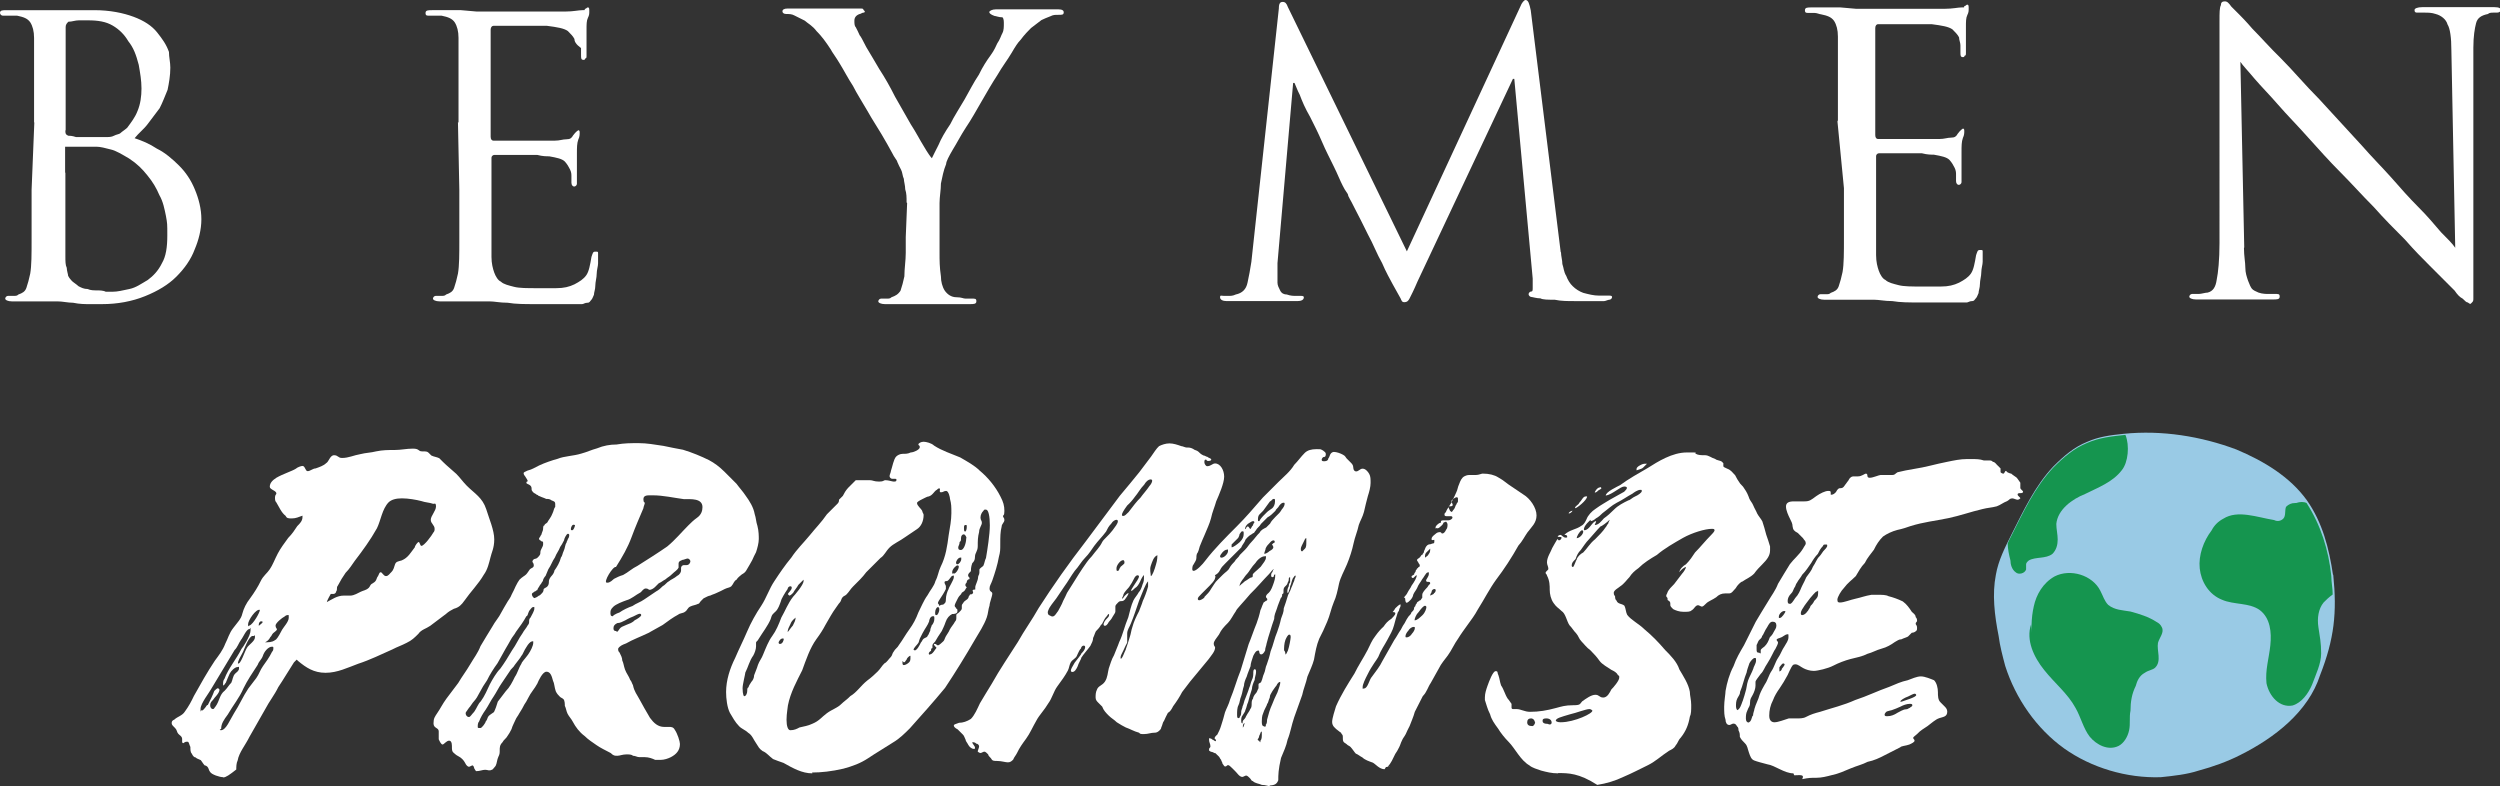 <?xml version="1.0" encoding="UTF-8"?>
<svg id="Layer_1" xmlns="http://www.w3.org/2000/svg" version="1.1" viewBox="0 0 910 286.2">
  <rect x="0" y="0" width="910" height="286.2" fill="#333333" stroke="none"/>
  <!-- Generator: Adobe Illustrator 29.5.1, SVG Export Plug-In . SVG Version: 2.1.0 Build 141)  -->
  <defs>
    <style>
      .st0 {
        fill: #fff;
      }

      .st1 {
        fill: #99cae5;
      }

      .st2 {
        fill: #15954f;
      }
    </style>
  </defs>
  <g>
    <path class="st0" d="M12.4,44.7V13.8c0-2.4-.5-4.3-1.4-5.7-1-1.4-2.4-1.9-4.8-2.4-1,0-1.4,0-2.4,0H1c-.5,0-1-.5-1-1,0-1,1-1,2.4-1h31.9c5.7,0,10.5,1,14.3,2.4,3.8,1.4,6.7,3.3,8.6,5.7,1.9,2.4,3.3,4.3,4.3,7.1,0,1.9.5,3.8.5,5.7,0,2.9-.5,5.7-1,8.1-1,2.4-1.9,4.8-2.9,6.7-1.4,1.9-2.9,3.8-4.3,5.7-1.4,1.9-3.3,3.3-4.8,5.2,2.9,1,5.2,1.9,8.1,3.8,2.9,1.4,5.7,3.8,8.1,6.2,2.4,2.4,4.3,5.2,5.7,8.6,1.4,3.3,2.4,7.1,2.4,10.9s-1,7.6-2.4,10.9c-1.4,3.8-3.8,7.1-6.7,10-2.9,2.9-6.7,5.2-11.4,7.1s-10,2.9-15.7,2.9h-4.3c-1.9,0-3.8,0-6.2-.5-1.9,0-3.8-.5-5.7-.5H4.3c-1.4,0-2.4-.5-2.4-1s.5-1,1-1h1.9c1,0,1.4,0,1.9-.5,1.4-.5,2.4-1,2.9-2.4s1-3.3,1.4-5.2c.5-2.9.5-7.1.5-12.4v-18.1l1-24.7ZM23.8,47.5c0,1,0,1.4,1,1.9.5,0,1.4,0,2.9.5h10.5c1.4,0,2.4,0,3.3-.5s1.9-.5,2.4-1c.5-.5,1.4-1,2.4-1.9,1.4-1.9,2.9-3.8,3.8-6.2,1-2.4,1.4-5.2,1.4-8.1s-.5-5.7-1-8.6c-1-3.8-1.9-6.2-3.8-8.6-1.4-2.4-3.3-4.3-5.7-5.7-2.4-1.4-5.2-1.9-9-1.9h-3.3c-1.4,0-2.4.5-3.8.5-.5.5-1,1-1,1.9v37.6ZM23.8,62.8v30.4c0,1.9,0,3.3.5,4.3,0,1,.5,2.4.5,2.9.5,1,1,1.4,1.4,1.9.5.5,1.4,1,2.4,1.9,1,.5,1.9,1,3.3,1,1,.5,2.4.5,3.3.5s2.4,0,3.3.5h2.4c1.9,0,3.8-.5,6.2-1,2.4-.5,4.3-1.9,6.7-3.3,1.9-1.4,3.8-3.3,5.2-6.2,1.4-2.4,1.9-5.7,1.9-10s0-4.3-.5-7.1c-.5-2.4-1-5.2-2.4-7.6-1-2.4-2.4-4.8-4.3-7.1-1.9-2.4-3.8-4.3-6.7-6.2-2.4-1.4-4.8-2.9-6.7-3.3-1.9-.5-3.8-1-5.2-1h-11.4q0,.5,0,1.4v8.1Z"/>
    <path class="st0" d="M166.9,44.7V13.8c0-2.4-.5-4.3-1.4-5.7-1-1.4-2.4-1.9-4.8-2.4-.5,0-1.4,0-2.4,0h-2.4c-1,0-1-.5-1-1,0-1,1-1,2.4-1h10.5l5.7.5h32.3c2.9,0,4.8-.5,6.2-.5s.5,0,1-.5c.5,0,.5-.5,1-.5s.5.5.5,1.4,0,1.4-.5,2.4-.5,2.4-.5,4.3v9.5c0,.5,0,1-.5,1,0,.5-.5.5-.5.5-1,0-1-.5-1-1.9v-2.4c-1.9-1.4-2.4-2.4-2.4-3.3-.5-1-1.4-1.9-2.4-2.9-1.4-1-3.8-1.4-7.6-1.9h-19.5c-.5,0-1,.5-1,1.4v39c0,1,.5,1.4,1,1.4h22.3c1.9,0,2.9-.5,4.3-.5s1.9-.5,2.4-1.4c1-1.4,1.9-1.9,1.9-1.9.5,0,.5.5.5,1s0,1.4-.5,2.4c-.5,1.4-.5,2.9-.5,5.2v10.9c0,.5-.5,1-1,1s-1-.5-1-1.4v-2.4c0-.5,0-1.4-.5-2.4s-1-1.9-1.9-2.9c-1-1-2.9-1.4-5.7-1.9-1,0-2.4,0-4.3-.5h-15.7c-.5,0-1,.5-1,1v36.1c0,2.4.5,4.3,1,5.7.5,1.4,1.4,2.9,2.4,3.3,1,1,2.9,1.4,4.8,1.9,1.9.5,4.8.5,8.6.5h6.7c2.9,0,4.8-.5,6.7-1.4,1.9-1,3.3-1.9,4.3-3.3,1-1.4,1.4-3.8,1.9-6.7.5-1.4.5-1.9,1.4-1.9s1,0,1,.5v3.8c0,1-.5,2.4-.5,3.8s-.5,2.9-.5,4.3-.5,2.4-.5,3.3c-.5,1-.5,1.4-1,1.9-.5.5-.5,1-1.4,1s-1.4.5-1.9.5h-17.1c-3.8,0-7.1,0-10-.5-2.9,0-4.8-.5-6.7-.5h-18.1c-1.4,0-2.4-.5-2.4-1s.5-1,1-1h1.9c1,0,1.4,0,1.9-.5,1.4-.5,2.4-1,2.9-2.4s1-3.3,1.4-5.2c.5-2.9.5-7.1.5-12.4v-18.1l-.5-24.7Z"/>
    <path class="st0" d="M330,73.7c0-1.9,0-3.3-.5-4.8,0-1.4-.5-2.9-.5-3.8-.5-1-.5-2.4-1-3.3-.5-1-1-1.9-1.4-2.9,0-.5-1-1.4-1.9-3.3-1-1.9-2.4-4.3-3.8-6.7-1.4-2.4-3.3-5.2-5.2-8.6-1.9-3.3-3.8-6.2-5.2-9-1.9-2.9-3.3-5.7-4.8-8.1-1.4-2.4-2.9-4.3-3.3-5.2-1.9-2.9-3.3-4.8-5.2-6.7-1.4-1.9-3.3-2.9-4.3-3.8-1.9-1-2.9-1.4-3.8-1.9s-1.9-.5-2.9-.5-1.4-.5-1.4-1,.5-1,1.9-1h26.2c1,0,1.4,0,1.4.5l.5.5q0,.5-.5.5c-.5,0-1,.5-1.4.5-1.4.5-1.9,1.4-1.9,2.4s0,1.9.5,2.4c.5,1,1,1.9,1.4,2.9.5.5,1.4,2.4,2.4,4.3,1.4,2.4,2.9,4.8,4.8,8.1,1.9,2.9,3.8,6.2,5.7,10,1.9,3.3,3.8,6.7,5.7,10,1.9,2.9,3.3,5.7,4.8,8.1,1.4,2.4,2.4,3.8,2.9,4.3.5-1,1.4-2.9,2.4-4.8,1-2.4,2.4-4.8,4.3-7.6,1.4-2.9,3.3-5.7,5.2-9,1.9-3.3,3.3-6.2,5.2-9,1.4-2.9,2.9-5.2,4.3-7.1,1.4-1.9,1.9-3.3,2.4-4.3,1-1.4,1.4-2.9,1.9-3.8s.5-2.4.5-3.3,0-1.9-.5-2.4c-1.4,0-2.4-.5-2.9-.5-1.4-.5-1.9-1-1.9-1.4s1-1,2.4-1h22.8c1.4,0,1.9.5,1.9,1,0,1-.5,1-1.9,1s-1.9,0-2.9.5c-1.4.5-2.4,1-3.3,1.4-1.4,1-2.4,1.9-3.8,2.9-1,1-2.4,2.4-3.8,4.3-1,1-1.9,2.4-3.3,4.8-1.4,2.4-3.3,4.8-5.2,8.1-1.9,2.9-3.8,6.2-5.7,9.5-1.9,3.3-3.8,6.7-5.7,9.5-1.9,2.9-3.3,5.7-4.8,8.1-1.4,2.4-2.4,4.3-2.4,5.2-1,2.4-1.4,4.8-1.9,7.1,0,2.4-.5,4.8-.5,7.1v18.1c0,2.9,0,5.2.5,8.6,0,1.9.5,3.8,1.4,5.2,1,1.4,2.4,2.4,4.3,2.4s2.4.5,3.3.5h2.9c1,0,1,.5,1,1,0,1-1,1-2.4,1h-30.9c-1.4,0-2.4-.5-2.4-1s.5-1,1-1h1.9c1,0,1.4,0,1.9-.5,1.4-.5,2.4-1,3.3-2.4.5-1.4,1-3.3,1.4-5.2,0-2.9.5-5.7.5-8.6v-5.7l.5-12.4Z"/>
    <path class="st0" d="M568.2,91.8c0,1.4.5,2.9.5,4.3.5,1.4.5,2.9,1.4,4.3.5,1.4,1.4,2.9,2.4,3.8,1,1,2.4,1.9,3.8,2.4,1.9.5,3.8,1,5.7,1h3.8q1,0,1,.5c0,.5-.5,1-1,1s-1.4.5-1.9.5h-10.9c-2.4,0-4.8,0-7.1-.5-2.4,0-4.3,0-5.2-.5-1.4,0-2.9-.5-3.3-.5s-1-.5-1-1,.5-1,1-1,.5-.5.5-1.4v-3.3l-6.7-72.7h-.5l-34.7,73.7c-1.4,3.3-2.4,5.2-2.9,6.2-.5,1-1,1.4-1.9,1.4s-1-.5-1.4-1.4c-.5-1-1.4-2.4-2.9-5.2-1-1.9-2.4-4.3-3.8-7.6-1.9-3.3-3.3-7.1-5.2-10.5-1.9-3.8-3.3-6.7-4.8-9.5-1.4-2.9-2.4-4.3-2.4-4.8s-1-1.4-1.9-3.3c-1-1.9-1.9-4.3-3.3-7.1-1.4-2.9-2.9-5.7-4.3-9-1.4-3.3-2.9-6.2-4.3-9-1.9-3.3-2.9-5.7-3.8-8.1-1-1.9-1.4-3.3-1.9-4.3h-.5l-5.7,65.6v7.1c0,1,.5,1.9,1,2.9s1.4,1.4,2.4,1.4c1.4.5,2.4.5,3.3.5h1.9q1,0,1,.5c0,1-1,1.4-2.4,1.4h-25.7c-1.4,0-2.4-.5-2.4-1.4s.5-.5,1.4-.5h1.9c.5,0,1.4,0,2.4-.5,2.4-.5,3.8-1.9,4.3-4.3.5-2.4,1-4.8,1.4-7.6l10-92.2c0-1.9.5-2.4,1.4-2.4s1.4.5,1.9,1.9l43.3,88.9L553.4,2.4c.5-1.4,1.4-2.4,1.9-2.4,1,0,1.4,1.4,1.9,3.8l10.9,88Z"/>
    <path class="st0" d="M669,44.2V13.3c0-2.4-.5-4.3-1.4-5.7-1-1.4-2.4-1.9-4.8-2.4-.5,0-1.4-.5-2.4-.5h-2.4c-1,0-1-.5-1-1,0-1,1-1,2.4-1h10.5l5.7.5h32.3c2.9,0,4.8-.5,6.2-.5s.5,0,1-.5c.5,0,.5-.5,1-.5s.5.5.5,1.4,0,1.4-.5,2.4c-.5,1-.5,2.4-.5,4.3v9.5c0,.5,0,1-.5,1,0,.5-.5.5-.5.5-1,0-1-.5-1-1.9v-2.4c0-1-.5-1.9-.5-2.9-.5-1-1.4-1.9-2.4-2.9-1.4-1-3.8-1.4-7.6-1.9h-19.5c-.5,0-1,.5-1,1.4v39c0,1,.5,1.4,1,1.4h22.3c1.9,0,2.9-.5,4.3-.5s1.9-.5,2.4-1.4c1-1.4,1.9-1.9,1.9-1.9.5,0,.5.5.5,1s0,1.4-.5,2.4c-.5,1.4-.5,2.9-.5,5.2v10.9c0,.5-.5,1-1,1s-1-.5-1-1.4v-2.4c0-.5,0-1.4-.5-2.4s-1-1.9-1.9-2.9c-1-1-2.9-1.4-5.7-1.9-1,0-2.4,0-4.3-.5h-15.7c-.5,0-1,.5-1,1v36.1c0,2.4.5,4.3,1,5.7.5,1.4,1.4,2.9,2.4,3.3,1,1,2.9,1.4,4.8,1.9,1.9.5,4.8.5,8.6.5h6.7c2.9,0,4.8-.5,6.7-1.4,1.9-1,3.3-1.9,4.3-3.3,1-1.4,1.4-3.8,1.9-6.7.5-1.4.5-1.9,1.4-1.9s1,0,1,.5v3.8c0,1-.5,2.4-.5,3.8s-.5,2.9-.5,4.3-.5,2.4-.5,3.3c-.5,1-.5,1.4-1,1.9-.5.5-.5,1-1.4,1s-1.4.5-1.9.5h-17.1c-3.8,0-7.1,0-10-.5-2.9,0-4.8-.5-6.7-.5h-18.1c-1.4,0-2.4-.5-2.4-1s.5-1,1-1h1.9c1,0,1.4,0,1.9-.5,1.4-.5,2.4-1,2.9-2.4s1-3.3,1.4-5.2c.5-2.9.5-7.1.5-12.4v-18.1l-2.4-24.7Z"/>
    <path class="st0" d="M816.8,90.3c0,2.9.5,5.2.5,7.1s.5,3.3,1,4.8c.5,1.4,1,2.4,1.4,2.9s1.4,1,2.4,1.4c1.4.5,2.9.5,3.8.5h2.9c1,0,1,.5,1,1,0,1-1,1-2.4,1h-28.1c-1.4,0-2.4-.5-2.4-1s.5-1,1-1h2.4c1,0,2.4-.5,3.3-.5,1.9-.5,2.9-1.9,3.3-4.8.5-2.4,1-7.1,1-13.3V7.6c0-2.9,0-4.8.5-5.7,0-1,.5-1.4,1.4-1.4s1.4.5,2.4,1.9c1,1,1.9,1.9,2.9,2.9.5.5,2.4,2.4,4.8,5.2,2.9,2.9,6.2,6.7,10.5,10.9,4.3,4.3,8.6,9.5,13.8,14.7,5.2,5.7,10.5,11.4,15.7,17.1,3.3,3.8,7.1,7.6,10.5,11.4,3.3,3.8,6.7,7.6,10,10.9,3.3,3.3,5.7,6.2,8.1,9,2.4,2.4,4.3,4.3,5.2,5.7l-1.4-71.8c0-4.8-.5-8.1-1.4-9.5-.5-1.9-2.4-3.3-4.3-3.8-1.4-.5-2.9-.5-3.8-.5h-2.9c-1,0-1-.5-1-1s1-1,2.9-1h26.1c1.9,0,2.4.5,2.4,1s-.5,1-1.4,1h-1.4c-.5,0-1.4,0-1.9.5-2.4.5-3.8,1.4-4.3,3.3-.5,1.9-1,4.8-1,9v91.3c0,.5,0,1-.5,1.4l-.5.5q-.5,0-1-.5c-.5,0-1-.5-1.9-1.4-1-.5-1.9-1.4-2.9-2.9-1-1-2.9-2.9-4.8-4.8-.5-.5-1.9-1.9-4.3-4.3s-5.7-5.7-9-9.5c-3.8-3.8-7.6-7.6-11.4-11.9-4.3-4.3-8.1-8.6-11.9-12.4-4.3-4.3-8.1-8.6-11.9-12.8-3.8-4.3-7.6-8.1-10.9-11.9-3.3-3.8-6.2-6.7-8.6-9.5-2.4-2.9-4.3-4.8-5.2-6.2l1.4,67.5Z"/>
  </g>
  <g>
    <path class="st0" d="M81.3,282.9c-1.4,0-4.3-1-4.8-1.9-.5-.5-.5-1.4-1-1.9-.5-.5-1-.5-1-.5-.5-.5-1-1.4-1.4-1.9-1-.5-1.4-.5-1.9-1-.5,0-1-.5-1.4-1.4-.5-.5-.5-1.4-.5-2.4-.5-1-.5-1.9-1-1.9h-.5c-.5,0-1,.5-1,.5q-.5,0-.5-.5v-1c0-1-1-1.4-1.4-1.9-.5-.5-.5-1.4-1-1.9-1-1-1.4-1.4-1.4-1.9s0-1,1-1.4c1-1,2.9-1.4,3.8-2.9,1.4-1.9,2.4-3.8,3.3-5.7,2.4-4.3,4.8-8.6,7.6-12.8,1.4-1.9,2.9-3.8,3.8-6.2,1-1.9,1.4-3.8,2.9-5.7,1.4-1.9,2.9-3.3,3.3-5.2.5-1.9,1.4-3.8,2.9-5.7,1.4-1.9,2.9-4.3,3.8-6.2s2.4-2.9,3.3-4.3c1-1.4,1.9-3.8,2.9-5.7,1-1.9,2.4-3.8,3.8-5.7,1.4-1.4,2.4-2.9,3.3-4.3,1-1,1.9-1.9,1.9-3.3v-.5c-1.4.5-2.4,1-3.8,1s-1.9,0-2.4-1c-1.4-1-2.4-3.3-3.3-4.8-.5-.5-.5-1-.5-1.9s.5-1,.5-1.4c0-1-2.4-1.4-2.4-2.4,0-1.4,1-2.4,2.4-3.3,2.4-1.4,5.7-2.4,7.1-3.3.5-.5,1.9-1,2.4-1,1,0,1,1.9,1.9,1.9s1.9-1,2.9-1c1.4-.5,2.9-1,3.8-1.9,1-.5,1.4-2.9,2.9-2.9s1.4,1,2.9,1c2.4,0,4.3-1,6.7-1.4,1.9-.5,3.8-.5,5.7-1,2.4-.5,4.3-.5,6.7-.5s4.3-.5,6.7-.5,1.9,1,3.3,1,1.9,0,2.4.5l1,1c1,.5,1.9.5,2.9,1l1.4,1.4c1.4,1.4,3.3,2.9,4.8,4.3,1.4,1.4,2.4,2.9,3.8,4.3,2.9,2.9,5.7,4.3,7.1,8.6,1,3.3,2.9,7.6,2.9,10.9s-1,4.8-1.4,6.7c-.5,1.9-1,4.3-2.4,6.2-1.9,3.3-4.8,6.2-7.1,9.5-1,1.4-1.9,2.4-3.8,2.9-1,.5-1.9,1-2.9,1.9-1.9,1.4-3.8,2.9-5.7,4.3-1.4,1-3.3,1.4-4.3,2.9-1.4,1.4-2.4,2.4-4.3,3.3-1.9,1-3.3,1.4-5.2,2.4-4.3,1.9-8.1,3.8-12.4,5.2-3.8,1.4-7.6,3.3-11.9,3.3s-7.1-1.9-10-4.3l-.5-.5s-.5.5-1,1c-1.9,2.9-3.8,6.2-5.7,9-1.4,2.9-3.3,5.2-4.8,8.1-1.9,3.3-3.8,6.7-5.7,10-1.4,2.9-3.8,5.7-4.3,8.6-.5,1-.5,2.4-.5,3.3-2.4,1.9-3.8,2.9-4.8,2.9h0ZM75.6,256.7c1-1.9,1.9-3.8,2.4-5.2.5-.5,1-1,1.4-1l.5.5c0,1.4-1.9,2.9-2.4,3.8-.5.5-1,1-1,1.9s.5,1.4,1,1.4.5-.5,1-1c1.4-1.9,1.4-4.3,3.3-5.7,1-1,1.4-1.9,2.4-2.9.5-1,.5-2.4,1.4-3.3.5-.5,1.4-1,1.4-1.9s0-.5-.5-.5c-1,0-2.4,1.4-2.9,2.4-.5,1-1,2.4-1.4,3.3-.5.5-.5,1-1,1v-.5c0-.5,0-1.4.5-1.9,1.4-3.8,4.3-7.1,6.2-10.9.5-.5,3.3-4.8,3.3-6.7s0-.5-.5-.5c-1,0-2.4,3.3-2.9,3.8-1,1.4-1.4,2.9-2.4,3.8-2.9,4.8-5.7,9.5-8.6,14.3-.5,1-3.8,5.2-3.8,7.1s0,.5.5.5c0,.5,1-.5,1.9-1.9ZM80.4,265.8c1.9,0,3.3-3.8,4.8-6.2,1.9-2.9,3.3-6.2,5.2-9,1-1.4,1.9-2.4,2.9-3.8,1-1.4,1.4-2.9,2.4-4.3,1-1.4,2.4-3.3,3.3-5.2.5-.5.5-1,.5-1.4s0-.5-.5-.5c-1.4,0-2.9,1.9-3.3,3.3-.5,1.4-1.4,1.9-1.9,3.3-1.9,2.9-3.8,5.7-5.2,8.6-1.4,3.3-3.8,6.2-5.7,9.5-1.4,1.9-2.4,3.3-2.4,5.2q-1,.5,0,.5h0ZM89.9,235.8c.5-1,2.9-2.4,2.9-3.8s0-.5-.5-.5h-.5c-1.4.5-2.9,4.8-3.3,5.7-1,1.9-1.9,3.3-1.9,4.3h0c1,.5,2.4-4.3,3.3-5.7ZM94.6,222q0-.5,0,0c-1.4-.5-4.3,3.8-4.3,5.2s0,.5.5.5c1.4-.5,3.8-4.8,3.8-5.7ZM95.6,226.3q0-.5,0,0c-1-.5-1.4.5-1.4,1v.5c.5-.5,1.4-1,1.4-1.4ZM100.3,233c1-1,1.9-2.9,2.4-3.8s2.4-2.9,2.4-4.3,0-1-.5-1c0,0-.5,0-1,.5-1,.5-3.3,2.4-3.3,3.3s.5,1,.5,1.4-1,1-1.4,1.4c-.5.5-.5,1-1,1.4-.5,1-1,1.4-1.9,1.9h.5c1.9,0,2.9-.5,3.3-1ZM118.9,219.2c1.9-1,3.8-2.4,6.2-2.4h2.4c1.4,0,2.9-1,3.8-1.4,1-.5,1.9-.5,2.9-1.4.5-.5.5-1,1-1.4s1-.5,1.4-1c.5-.5.5-1.4,1-1.9.5-1,.5-1.4,1-1.4s1,1.4,1.9,1.4,1.4-1,1.9-1.4c1-1,1-1.9,1.4-2.9s1-1,2.4-1.4c2.4-1,3.3-2.9,4.8-4.8,0-.5,1-1.9,1.4-1.9s.5,1.4,1,1.4c1,0,3.8-3.8,4.3-4.8.5-.5.5-1,.5-1.4,0-1.4-1.4-1.9-1.4-3.3s1.9-3.3,1.9-4.8-.5-1-1-1c-1.4-.5-2.9-.5-4.3-1-1.9-.5-4.8-1-7.1-1s-3.8.5-4.8,1.4c-2.4,2.4-2.9,6.7-4.3,9.5-2.4,4.3-5.2,8.1-8.1,11.9-1,1.4-1.9,2.9-3.3,4.3-1,1.4-1.9,2.9-2.9,4.8-.5.5,0,1.4-.5,1.9,0,.5-.5,1-1,1h-1s-1.4,2.4-1.4,2.9h0Z"/>
    <path class="st0" d="M172.6,279.6c0-.5-.5-1-.5-1-.5,0-1,.5-1.4.5s-1-.5-1.4-1.4c-.5-1-1.4-1.9-2.4-2.4s-1.4-1-1.9-1.4c-.5-.5-.5-1-.5-2.4s-.5-1.9-1-1.9c-1,0-1.9,1.4-2.4,1.4s-1-1-1.4-1.9v-2.9c0-1.4-1.9-1-1.9-2.9s.5-2.4,1.4-3.8c1-1.4,1.9-3.3,3.3-5.2,1.4-1.9,2.9-3.8,4.3-5.7,1.4-2.4,2.9-4.3,4.3-6.7,1.4-2.4,2.9-4.3,3.8-6.7,1.4-2.4,2.9-4.8,4.3-7.1,1-1.9,2.4-3.3,3.3-5.2.5-1,1.4-2.4,1.9-3.3.5-1,1.4-1.9,1.9-3.3.5-1,1-1.9,1.4-2.9.5-1,1-1.9,1.4-2.4,1-1,1.9-1.4,2.4-1.9.5-.5,1-1.4,1.4-1.9.5-.5,1.4-.5,1.4-1.4s-.5-1-.5-1.4.5-1,1-1,1-.5,1.4-1c.5-.5.5-1,.5-1.4,0-1,1-1.9,1-2.9s0-1-.5-1c-.5-.5-1-.5-1-1s.5-.5.5-1c0,0,.5-.5.5-1q.5-1,.5-1.9t.5-1c0-.5.5-.5,1-1,.5-1,1.4-1.9,1.9-3.3.5-1,.5-1.9,1-2.4v-1c0-1-.5-1-1.4-1.4-.5-.5-1.4-.5-1.9-.5-1-.5-1.4-.5-2.4-1-.5,0-.5-.5-1-.5-.5-.5-1-.5-1.4-1q-.5-.5-.5-1c0-.5,0-1-.5-1.4-.5-.5-1.4-.5-1.4-1s.5-.5.5-.5c0-.5-.5-1-1-1.9-.5-.5-.5-1-.5-1,0-.5.5-.5,1.4-1,1.9-.5,2.4-1,4.3-1.9s4.8-1.9,6.7-2.4c2.4-1,5.7-1,8.6-1.9,1.9-.5,3.8-1.4,5.7-1.9,2.4-1,4.8-1.4,7.1-1.4,2.9-.5,5.2-.5,8.1-.5s5.7.5,9,1c2.4.5,4.8,1,7.1,1.4,3.3,1,6.7,2.4,9.5,3.8,1.9,1,3.8,2.4,5.7,4.3,1.4,1.4,2.9,2.9,4.3,4.3,1,1.4,2.4,2.9,3.3,4.3,1.4,1.9,2.9,4.3,3.3,6.7.5,1.4.5,2.9,1,4.3.5,1.9.5,3.8.5,4.8,0,1.4-.5,3.3-1,4.8-.5,1-1,1.9-1.4,2.9-.5,1-1.4,2.4-1.9,3.3-.5,1-1,1.4-1.9,1.9-.5.5-1.4,1-1.9,1.9-1,.5-1,1.4-1.9,2.4-.5.5-1.4.5-2.4,1-1,.5-1.9,1-2.9,1.4-1,.5-1.4.5-2.4,1-.5,0-1.4.5-2.4,1l-1,1c-.5.5-.5,1-1,1-1,.5-1.9.5-2.9,1-1,.5-1,1.4-1.9,1.9-.5.5-1.9.5-2.4,1-1.9,1-3.8,2.4-5.7,3.8-1.9,1-3.3,1.9-5.2,2.9-2.9,1.4-5.7,2.4-8.1,3.8-1.4.5-2.4,1-2.9,1.9,0,.5,0,1,.5,1.4.5,1,1,1.9,1,2.9.5,1,.5,1.9,1,3.3.5,1.4,1.4,2.4,1.9,3.8.5.5.5,1,1,1.9.5,2.4,1.4,3.3,2.4,5.2,1,1.9,2.4,4.3,3.8,6.7,1.4,1.9,2.9,3.3,5.2,3.3h1.9c.5,0,1.4,0,1.9,1,1,1.4,1.9,4.3,1.9,5.2,0,2.4-1.4,3.8-3.3,4.8-1,.5-2.4,1-3.8,1h-1.9c-1-.5-2.4-1-3.8-1h-1.9c-1,0-1.4-.5-2.4-.5-.5-.5-1.4-.5-2.4-.5-1.4,0-2.4.5-3.3.5s-1.4,0-2.4-1c-1.9-1-3.8-1.9-5.2-2.9-1.4-1-2.9-1.9-4.3-3.3-1.9-1.4-3.3-3.3-4.3-5.2-.5-1-1.4-1.9-1.9-2.9-.5-1-.5-1.9-1-2.9,0-.5,0-1.9-.5-2.4s-1-.5-1.4-1c-.5-.5-1-1-1.4-1.9-.5-1.4-.5-2.9-1-3.8-.5-1.9-1-3.3-2.4-3.3s-2.9,3.3-3.3,4.3c-1,1.9-2.4,3.3-3.3,5.2-.5,1-1,1.9-1.4,2.4-.5,1-1,1.9-1.9,3.3-.5,1-1,1.4-1.4,2.4s-1,1.9-1.4,3.3c-.5,1-1,1.9-1.4,2.4-.5,1-1.4,1.4-1.9,2.4-1,1-1,1.9-1,2.9s0,1.4-.5,2.4-.5,2.4-1,3.3c-.5.5-1,1.4-1.4,1.4-1,.5-1.4,0-2.4,0s-1.9.5-3.3.5c-.5-.5-.5-1-1-1.4ZM170.7,261c.5,0,1-1,1.9-1.9,1-1.4,1.4-2.9,2.4-3.8,1.4-1.9,2.4-4.3,3.3-6.2,1-1.9,2.4-4.3,3.8-5.7,1.4-1.9,2.9-4.3,4.3-6.7,1.4-1.9,2.4-4.3,3.8-6.2.5-1,1.4-1.9,1.9-2.9.5-.5.5-1,.5-1.4s0-1,.5-1.4c.5-1,1.4-2.4,1.4-3.3s0-.5-.5-.5-1,1-1.4,1.4c-.5,1-.5,1.9-1,1.9-1,1.9-2.4,3.8-3.8,5.7-.5,1-1.4,1.9-1.9,2.9-.5,1-1.4,2.4-1.9,3.3-1,1.9-1.9,3.3-2.9,5.2-1.4,1.9-2.9,4.3-3.8,6.2-1,1.4-1.9,2.9-2.9,4.8-.5,1-1,1.9-1.9,2.9-.5.5-1,1.4-1.4,1.9-.5.5-1,1.4-1.4,1.9-.5.5,0,1.9,1,1.9h0ZM176.9,262.5c.5-.5.5-1.4,1-1.9s1.4-1,1.9-1.4c.5-1,1-2.4,1.4-3.8,1-1.4,1.9-2.4,2.9-3.8,1.4-1.4,2.4-3.3,3.3-5.2,1-1.4,1.4-3.3,2.4-4.8,0-.5,1.4-1.9,2.4-3.3s1.9-3.3,1.9-4.3,0-.5-.5-.5-1.4,1-1.9,1.9c-1,1.4-1.4,2.9-1.9,3.3-.5,1-1.4,1.9-2.4,3.3-.5,1-1.4,1.4-1.9,2.4-1,1.4-1.9,2.9-2.9,4.3-1,1.4-1.9,3.3-2.9,4.8-1,1.4-1.9,3.3-2.9,4.8-1,1.4-1.9,2.9-2.4,4.3-.5.5-.5,1.4-.5,1.9s0,.5,1,.5c.5,0,1.9-1.9,1.9-2.4ZM196.4,216.8l1-1c.5-.5.5-1.4.5-1.4.5-.5,1-.5,1.4-1,.5-.5.5-1.4.5-1.9s.5-1.4,1-1.9,1-1.4,1-1.9c1-1.4,1.9-2.9,2.4-4.8.5-.5.5-1.4,1-2.4.5-1,.5-2.4,1-2.9,0-.5.5-1,.5-1.4.5-.5.5-1.4.5-1.4q0-.5-.5-.5c-.5,0-1.4,1.9-1.4,2.4-.5,1-1,1.9-1.4,2.4-.5,1.4-1.4,2.4-1.9,3.8-1,1.4-1.4,2.9-2.4,4.3l-1,2.4c-.5.5-1,1.4-1,1.9-.5.5-.5,1-1,1.4-.5,1-1,1.4-1,1.9-.5,0-.5.5-1,.5-.5.5-1,.5-1,1s.5,1.4,1,1.4c1.4-.5,1.4-1,1.9-1ZM209.2,191.1q0-.5,0,0c-1-.5-1.4,1-1.4,1.4s0,.5.5.5c.5,0,1-1.4,1-1.9ZM225.4,223c1.4-1,3.3-1.9,4.8-2.4,1.4-1,2.9-1.4,4.3-2.4,1.4-1,2.9-1.9,4.3-2.9,1-.5,1.9-1.4,2.4-1.9,1-.5,1.4-1.4,2.4-1.9.5-.5,1.9-1,2.9-1.9,1-.5,1.4-1.4,1.4-1.9v-1c0-.5.5-1,1-1h1c1,0,1.4-1,1.4-1.4s-.5-1-1-1-1.4.5-1.9.5c-1.4.5-1.4,1-1.4,1.4v1.4c-.5,1-1.4,1.4-2.4,2.4s-1.4,1-2.4,1.9c-1,.5-1.4,1-2.4,1.4l-1.4,1.4c-.5.5-1.4,1-1.9,1s-.5-.5-1.4-.5-1.4,1-1.9,1.4c-1.9,1-3.3,2.4-5.2,2.9-1.4.5-3.8,1.4-4.8,2.4s-1,1.4-1,2.4.5,1,1,1c-.5,0,1-1,2.4-1.4ZM221.1,212.1c1,0,1.9-1,2.4-1.4,1-.5,1.9-1,3.3-1.4,1.9-1,3.3-2.4,5.2-3.3,3.8-2.4,7.6-4.8,10.9-7.1,2.9-2.4,5.2-5.2,7.6-7.6,1-1,1.9-1.9,3.3-2.9,1.4-1,1.9-2.4,1.9-3.8,0-3.3-4.3-2.9-6.7-2.9-3.8-.5-7.6-1.4-11.4-1.4h-1c-1,0-2.4,0-2.4,1.4s.5,1,.5,1.4-.5,1.4-.5,1.9c-1.4,3.3-2.9,6.7-4.3,10.5-1.4,3.8-3.3,7.1-5.7,10.9-1-.5-4.8,5.7-3.3,5.7h0ZM226.3,228.2c1-.5,2.4-1,3.3-1.4,0,0,1-.5,1.4-1,1-.5,2.4-1.4,2.4-1.9,0,0,0-.5-.5-.5s-1.4.5-2.4,1c-1.4.5-2.9,1.4-2.9,1.4-1,.5-1.9,1-2.9,1-1,.5-1.4,1-1.4,1.9s.5,1,1,1c.5,1,1-1,1.9-1.4Z"/>
    <path class="st0" d="M295.7,281.5c-3.8,0-7.1-1.9-10.5-3.8-1.4-.5-2.9-1-3.8-1.4-1.4-1-2.4-2.4-3.8-2.9-1.4-1-1.4-1.4-2.4-2.9-1-1.4-1.4-2.9-2.9-3.8-1-1-2.4-1.4-3.3-2.4-1.4-1.4-2.4-3.3-3.3-4.8-1-1.9-1.4-5.2-1.4-7.6,0-4.3,1.4-8.6,3.3-12.4,1.4-3.3,2.9-6.2,4.3-9.5,1.4-3.3,3.3-6.7,5.2-9.5,1.9-2.9,2.9-6.2,4.8-9,1.9-2.9,3.8-5.7,6.2-8.6,1.9-2.9,4.3-5.2,6.7-8.1,1.9-2.4,4.3-4.8,6.2-7.6,1-1,1.9-1.9,2.9-2.9q.5-.5,1-1c.5-.5.5-1,.5-1.4.5-.5,1-1,1.4-1.4.5-1,1-1.9,1.9-2.9.5-.5,1-1,1.4-1.4.5-.5,1-1,1.4-1.4h5.2c1,0,1.4.5,3.3.5s1.4-.5,2.4-.5,2.4.5,2.9.5,1,0,1-.5,0-.5-.5-.5h-1c-.5,0-1-.5-1-1s.5-1.4.5-1.9c.5-1.4,1-4.3,1.9-5.2.5-.5,1.4-1,2.4-1s1.9,0,2.9-.5c1,0,3.3-1,3.3-1.9s-.5-.5-.5-1,1-1,1.9-1,2.9.5,3.8,1.4c2.9,1.9,6.2,2.9,9.5,4.3,2.4,1.4,5.2,2.9,7.1,4.8,2.9,2.4,5.7,5.7,7.6,9.5,1,1.9,1.4,3.3,1.4,5.2s-.5,1.4-.5,1.9.5.5.5,1.4-1,1.4-1,2.4c-.5,1.9-.5,3.8-.5,6.2s0,2.9-.5,4.8c-.5,2.9-1.4,5.7-2.4,8.6-.5,1.4-1,1.9-1,2.9,0,1.4,1,1,1,1.9s-1,3.3-1,4.3c-.5,1.4-.5,2.9-1,4.3-1,2.9-2.9,5.7-4.3,8.1-3.3,5.7-7.1,11.9-10.9,17.6-4.3,5.2-8.6,10-12.8,14.7-1.9,1.9-3.8,3.8-6.2,5.2-2.9,1.9-6.2,3.8-9,5.7-2.9,1.9-5.7,2.9-9,3.8-4.3,1-8.1,1.4-11.4,1.4h0ZM271,253.4c.5,0,1-1,1-1.9s0-1,.5-1.4c0-.5.5-1,1-1.9.5-.5,1-1.4,1-2.4.5-1.4,1-2.4,1.4-3.8.5-1.4,1.4-2.4,1.9-3.8,1-2.4,1.9-4.8,3.3-6.7,1.4-1.9,2.4-4.3,3.3-6.7,1.4-2.4,2.4-5.2,4.3-7.6.5-.5,3.8-4.3,3.8-5.7v-.5c-.5.5-1,1-1.9,1.9-.5,1-1.4,1.9-1.9,2.9-.5.5-1,1-1.4,1l-.5-.5c0-.5,1.4-1.4,1.4-2.4,0,0,0-.5-.5-.5s-1,.5-1,1c-1,1.4-2.4,3.8-2.4,4.3-.5,1.4-1,2.9-1.9,3.8-1,1-1.4,1-1.9,2.9-1,2.4-2.9,4.8-4.3,7.1-.5,1-1,1-1,1.4v1.4c0,1-.5,2.4-1,3.3-1.4,1.9-1.9,4.3-2.9,6.2,0,.5-1,4.3-1,5.7,0,2.4.5,2.9.5,2.9h0ZM285.3,232.5s0-.5,0,0c-1-.5-1.9,1-1.9,1.4,0,0,0,.5.5.5,1,0,1.4-1.4,1.4-1.9ZM288.6,227.7c.5-1,1-1.9,1-2.9-.5.5-1.4,1-1.9,2.4-.5,1-1,1.9-1,2.9.5-.5,1-1.4,1.9-2.4ZM291,264.8c1.9-.5,2.9-.5,4.8-1.4,2.4-1,3.3-2.4,5.2-3.8,1.9-1.4,3.8-1.9,5.2-3.3,1-1,2.4-1.9,3.3-2.9,2.4-1.4,3.8-3.8,6.2-5.7,1.4-1,2.9-2.4,3.8-3.3,1-1,1.4-1.9,2.4-2.9,1-.5,1.4-1.4,2.4-2.4.5-.5.5-1.4,1-1.9.5-1,1.4-1.4,1.9-2.4,1.4-1.9,2.4-3.8,3.8-5.7,1.4-1.9,2.4-3.8,3.3-6.2,1-1.9,1.9-4.3,3.3-6.2,1-1.9,2.4-3.3,2.9-5.2,1-1.9,1-3.3,1.9-5.2,1.9-3.8,2.4-7.6,2.9-11.4.5-2.9,1-5.7,1-8.1s0-3.3-.5-5.2c0-.5-.5-2.9-1.4-2.9s-1,.5-1.9.5,0-1.4-.5-1.4-.5,0-1,.5c-1,.5-1.4,1.9-2.9,2.4-.5,0-1.4.5-2.4,1-1,.5-1.9,1-1.9,1.4,0,1,1.4,1.9,1.9,2.9,0,.5.5,1,.5,1.4,0,2.4-1,4.3-2.4,5.2-1.4,1-2.9,1.9-4.3,2.9-1.9,1.4-4.3,2.4-5.7,3.8-1.4,1.4-1.9,2.9-3.3,3.8-1.9,1.9-3.3,3.3-5.2,5.2-1.4,1.9-2.9,3.3-4.8,5.2-1,1-1.4,1.9-2.4,2.9-.5.5-1,.5-1.4,1-.5.5-.5,1.4-1,1.9-.5.5-1,1.4-1.4,1.9-1.4,1.9-2.4,3.8-3.8,6.2-1,1.9-1.9,3.3-3.3,5.2-2.4,3.3-3.8,7.6-5.2,11.4-1.9,3.8-4.3,8.1-5.2,12.8,0,.5-.5,2.9-.5,5.2s.5,3.8,1.4,3.8c1.4,0,2.4-.5,3.3-1ZM330.9,241.1c.5-.5.5-1,.5-1.9v-.5c-.5,0-1.4,1-1.4,1.4-.5.5-.5,1-1,1l-.5-.5v.5c0,.5,0,1,.5,1s1.4-.5,1.9-1ZM332.8,236.8c1,0,1.9-1.9,2.4-2.9.5-.5.5-1,1-1.4s1.4-.5,1.4-1c.5-.5.5-1,1-1.9,0-1,.5-1.4.5-1.9.5-.5,1-1.4,1-2.4s0-1-.5-1c-1,0-1.4,1.4-1.4,1.9-.5,1.4-1.4,2.4-2.4,4.3s-1,1.9-1.4,3.3c-.5,1-1.9,1.9-1.9,2.9,0-.5,0,0,.5,0h0ZM338.5,238.2c1,0,1.9-1.9,2.4-2.4-.5-.5-1-1-1-1.4h.5c.5,0,.5.5,1,.5s1.4-1,1.9-1.4.5-1,1-1.9,1-1.4,1.4-2.4c.5-1,1.4-1.9,1.9-2.9.5-.5.5-1,.5-1.4v-1c0-.5.5-.5,1-1,.5-.5,1-1,1-1.4v-1q0-.5.5-1c.5-1,1.4-1,1.9-1.9,0-.5.5-1,.5-1,0-.5.5,0,1-.5s0-1,0-1c0-.5.5-.5,1-.5v-1c0-.5,1-2.4,1-3.3s.5-1,.5-1.9v-1c0-.5,1-1,1.4-1.4.5-1,.5-1.9,1-2.9.5-2.9,1.4-8.6,1.4-11.9s-.5-5.7-1.4-5.7-.5,0-1,.5c-.5.5-1,1.4-1,2.4s.5,1,.5,1.9-1,1.9-1,3.3c-.5,1.9-.5,3.3-.5,5.2s-1,2.4-1,3.8-.5,1.9-1,2.4c-.5,1.4-.5,2.4-.5,2.9-.5.5-1,1-1,1.4s0,.5.5,1v.5c-.5,0-1,.5-1,1s-.5.5-.5,1,0,.5.5,1c-.5.5-.5,1-1,1.4s-1,.5-1,1c-.5.5-1,1-1.4,1.9-.5,1-1,1.9-1,2.4s.5.5.5,1c.5,0,.5.5.5,1,0,1-1.4,1-1.9,1-1,.5-1.9,1.4-2.4,2.9s-1,2.4-1.4,3.3c-1,1.4-1.9,2.9-2.4,3.8-.5.5-1,1-1,1.4v1c-.5,0-.5.5-.5,1-1,.5-1,1.4-.5,1.4h0ZM341.9,222c0-.5,0-1-.5-1s-1,1-1,1.9,0,1,.5,1,1-1.4,1-1.9ZM341.9,220.6c.5-.5,1-.5,1.4-.5.5-.5,1-.5,1-1.9s.5-2.9,1-3.8c0-.5,1.9-3.3,1.9-4.3s0-.5-.5-.5-1,1.4-1.9,1.9c-.5,0-1,0-1,.5s.5,1,.5,1.4v1c-1.4,2.9-2.9,4.3-2.9,5.2q.5.5.5,1h0ZM349,206.3q0-.5-.5-.5c-.5,0-1.9,1.4-1.9,2.4s0,.5.5.5c.5.5,1.9-1.4,1.9-2.4ZM348.5,205.4c.5,0,1.4-1,1.4-1.9s0-.5-.5-.5-1.4,1-1.4,1.9c0,0,0,.5.5.5h0ZM351.8,195.9c0-.5-.5-1.4-1-1.4s-1,.5-1,1.4,0,1-.5,1.4c0,1-.5,1.4-.5,1.9s0,1,1,1,1.9-2.4,1.9-4.3ZM351.4,193.5c.5-.5.5-1.4.5-1.9s0-.5-.5-.5-.5.5-.5,1c0,1,0,1.4.5,1.4h0Z"/>
    <path class="st0" d="M462.6,286.2c-1,0-1.9-.5-3.3-.5-1-.5-2.4-.5-3.3-1.4-.5,0-.5-.5-1-1-.5-.5-1-1-1.4-1s-1,.5-1.4.5c-1,0-1.9-1.4-2.4-1.9-.5-.5-1-1-1.4-1.4-.5-.5-1-1-1.4-1s-.5.5-1,.5-.5-.5-1-1c0-.5-.5-1-.5-1.4-.5-.5-.5-1-1-1.4s-1-1-1-1c-.5,0-1-.5-1.4-.5s-1-.5-1-.5v-.5c0-.5.5-.5.5-1,0-1-.5-1.4-.5-2.4s0-.5.5-.5.5.5,1,.5c.5.5,1,.5,1,.5h0v-.5l-.5-.5c0-.5.5-1,1-1.4.5-1,1-1.9,1.4-3.3.5-1.4,1-3.3,1.4-4.8.5-1.4,1.4-2.9,1.9-4.8,1.4-3.3,2.4-7.1,3.8-10.5,1-3.3,1.9-6.2,2.9-9.5,1-2.4,1.9-5.2,2.9-7.6.5-1.4,1-2.9,1.4-4.8.5-1,.5-1.4,1-2.4,0-.5.5-.5,1-1,.5,0,.5-.5.5-.5,0-.5-.5-.5-.5-1s.5-1,1-1.4c1-1,1.4-2.4,1.9-3.8.5-1.4.5-2.4.5-2.9q-.5,0-.5.5c0,.5-.5.5-.5.5-.5,0-.5-.5-.5-.5,0-.5,0-1,.5-1.4,0-.5.5-1,.5-1h0c-.5,0-1,1-1.9,1.9-1.9,1.9-4.3,4.8-6.7,7.1-2.4,2.9-5.2,5.7-5.2,6.2-1,1.4-1.9,3.3-2.9,4.3-1.4,1.4-2.4,2.4-3.3,4.3-1,1.4-1.9,2.4-1.9,3.3s.5,1,.5,1.4c0,1.4-1.4,2.9-2.4,4.3-2.4,2.9-4.3,5.2-6.7,8.1-1,1.4-1.9,2.4-2.9,3.8-1,1.9-1.9,3.3-3.3,5.2-.5,1-1,1.9-1.9,2.4-.5,1-1,1.9-1.4,2.9-.5.5-.5,1.4-1,2.4,0,.5-.5,1-1,1.4s-1,.5-1.4.5c-1.4,0-2.4.5-3.8.5s-1.4,0-1.9-.5c-1.9-.5-3.3-1.4-4.8-1.9-1-.5-1.9-1-3.3-1.9-1-1-1.9-1.4-2.9-2.4-1-1-1.9-1.9-2.4-3.3-.5-.5-1-1-1.4-1.4-.5-.5-1-1-1-1.9s0-1.9.5-2.9c.5-1.4,1.9-1.4,2.9-2.9s1-3.3,1.4-4.8c.5-1.4,1-3.3,1.9-4.8.5-1.4,1.4-3.3,1.9-4.8,1.4-2.9,1.9-5.7,3.3-9,.5-1.9,1-4.3,1.9-6.2.5-1,1.4-1.9,1.9-2.9.5-.5,1-1.4,1.4-2.9.5-1,.5-1.9.5-2.4v-1c-.5.5-1,1.4-1.4,2.4-.5,1-1,1.9-1.9,2.4-.5.5-1,1-1.4,1,0-.5.5-1,1-1.9,1-1.4,1.9-2.9,1.9-3.3,0,0,0-.5-.5-.5s-1,.5-1.4,1.4c-.5,1-1,1.9-1.4,2.4-.5,1-1.9,1.9-2.4,3.3,0,.5-.5,1-.5,1.4.5,0,.5-.5,1-1,.5-.5,1-1,1.4-1h0c0,.5-1,1.9-1.4,2.4q-.5.5-1,.5c-.5,0-1,0-1.4.5-.5.5-1,1-1,1.4v1.9c0,.5-.5,1-1,1.9-.5,1-1,1.4-1.4,1.9-.5,1-1,1.4-1.4,1.4,0,0-.5,0-.5-.5s.5-1.4,1-1.9c.5-.5,1-1,1-1.4v-.5c-.5,0-.5.5-1,1-1,1-1.4,2.9-1.9,2.9-.5,1-1.4,1.9-1.9,2.4-.5,1-.5,1.4-1,2.4,0,1-.5,1.9-1,2.9-1,1.4-2.4,2.9-3.3,4.3,0,.5-1,1.9-1.4,3.3-.5,1-1,1.9-1.9,1.9,0,0-.5,0-.5-.5s.5-1.4,1.4-2.9c1-1.4,2.4-2.9,2.4-3.3.5-.5,1.4-1.4,1.4-2.4,0,0,0-.5-.5-.5s-1,.5-1,1c-1,1-1.4,2.9-1.9,3.3-1,1-1.4,1-1.9,1.9-.5,1-.5,1.9-1,2.9-1,1.9-2.4,3.8-3.8,5.7-1.4,1.9-1.9,4.3-3.3,6.2-1.4,2.4-3.3,4.3-4.3,6.2-1.4,2.4-2.4,4.8-3.8,6.7-1.4,1.9-2.4,3.3-3.3,5.2-.5,1-1,1.4-1.4,2.4-.5.5-1,1-1.9,1s-2.4-.5-3.8-.5-1.9,0-2.4-1c-.5-.5-1-1-1-1.4-.5-.5-1-1-1.4-1s-1,.5-1.4.5-1-.5-1-.5c0-.5.5-1.4.5-1.9s-.5-1-1-1c-.5-.5-1-.5-1-.5h-.5c0,.5,1,1.4,1,1.9s0,.5-.5.5-1.4-.5-1.9-1.4c-.5-1-1-1.4-1-1.9-.5-1-.5-1.4-1-1.9-.5-.5-1-1-1.9-1.9-1-.5-1.4-1-1.4-1.4s.5-.5,1.9-1c1.4,0,2.9-.5,4.3-1.4,1.4-1.4,2.4-3.8,3.3-5.7,1.4-2.4,2.9-4.8,4.3-7.1,2.9-5.2,6.2-10,9.5-15.2,2.4-4.3,5.2-8.1,7.6-12.4,5.2-8.1,10.9-16.2,17.1-24.2,4.3-5.7,8.1-10.9,12.4-16.6,2.4-2.9,4.8-5.7,7.1-8.6,1.4-1.9,2.9-3.8,4.3-5.7,1-1.4,1.9-2.9,2.9-3.8,1-.5,2.4-1,3.8-1s2.9.5,4.3,1c.5,0,1.4.5,1.9.5,1,0,1.4,0,2.4.5.5.5,1.4.5,1.9,1,.5.5,1,1,1.9,1.4.5,0,1,.5,1.4.5.5.5,1.4.5,1.4,1,0,0,0,.5-1,.5s-.5-.5-1-.5-.5.5-.5,1,.5,1.4,1,1.4c1.4,0,1.9-1,2.9-1,1.9,0,3.3,2.4,3.3,4.8s-1.9,6.7-2.9,9c-.5,1.9-1.4,3.8-1.9,6.2-.5,1.9-1.4,3.8-2.4,6.2-.5,1-1,2.4-1.4,3.3-.5,1-.5,1.9-1,2.9-.5.5-.5,1.4-.5,1.9,0,1-.5,1.4-1,2.4-.5.5-.5,1.4-.5,1.9,0,0,0,.5.5.5,1,0,3.3-2.4,4.3-3.8,3.3-4.3,7.6-8.6,11.4-12.4,3.3-3.3,6.2-6.7,9.5-10.5,1.9-1.9,3.8-3.8,5.7-5.7,1.9-1.9,4.3-3.8,5.7-6.2,1.4-1.4,2.4-2.9,3.8-4.3,1-1,2.4-1.4,4.3-1.4s1.4,0,2.4.5c.5.5,1,.5,1,1.4s-.5,1-1,1q-.5.5-.5,1c0,.5.5.5,1,.5,1,0,1.4-.5,1.4-1,.5-.5.5-1.4,1-1.9,0,0,.5-.5,1-.5,1,0,2.4.5,3.3,1,1,.5,1,1,1.4,1.4.5.5,1,1,1.4,1.4.5.5,1,1,1,1.9s.5,1.4,1,1.4c1,0,1.4-1,2.4-1s1.9,1,2.4,1.9.5,1.9.5,3.3-.5,3.3-1,4.8c-.5,1.9-1,3.8-1.4,5.7-.5,1.9-1.4,3.3-1.9,4.8-.5,2.4-1.4,4.3-1.9,6.7-.5,2.4-1.4,5.2-2.4,7.6-1,2.4-2.4,4.8-2.9,7.1-.5,2.4-1,4.8-1.9,6.7-1,2.4-1.4,4.8-2.4,7.1-1,2.4-1.9,4.3-2.9,6.2-1,2.4-1.4,4.8-1.9,7.6-.5,1.9-1.4,3.8-2.4,6.2-.5,2.4-1.4,4.3-1.9,6.7-1,2.9-1.9,5.2-2.9,8.1-1,2.9-1.4,5.7-2.4,8.1-.5,2.4-1.4,4.3-2.4,6.7-1,4.3-1,6.2-1,8.1-.5,1.4-1.4,1.9-3.3,1.9h0ZM385.1,222.5c.5-1,1.4-2.4,1.9-3.8.5-1,1-1.9,1.4-2.9,1.9-2.9,3.8-6.2,5.7-9,1-1.4,1.9-2.9,3.3-4.3,1.4-1.9,2.9-3.3,3.8-5.2.5-1,2.4-2.4,3.8-4.3,1-1.4,1.9-2.4,1.9-3.3,0,0,0-.5-.5-.5s-1.4.5-1.9,1.4c-1,1-1.4,1.9-1.9,2.9-1.4,1.9-2.9,3.3-4.3,5.2-1,1.4-1.9,2.9-3.3,4.3-1.4,1.4-2.4,3.3-3.8,4.8-1.4,1.9-2.4,3.8-3.8,5.7-1,1.4-1.9,2.9-2.9,4.3-1,1.4-2.4,2.9-2.9,4.3-.5,1,0,1.9.5,1.9,1.4,1,1.9,0,2.9-1.4ZM407.9,206.3c.5-.5,1.4-1,1.4-1.4s0-1-.5-1c-1,0-2.4,1.9-2.4,2.9s0,1,.5,1,.5-1,1-1.4ZM409.8,236.3c.5-1.4,1-2.9,1.4-4.3.5-1.4.5-2.4,1-3.8.5-1.9,1.4-3.8,2.4-5.7.5-1.4,1-2.4,1.4-3.8.5-1,1.4-3.3,1.9-5.2v-1.9c-1,1-1.9,3.8-3.3,7.1-1,2.9-1.9,5.7-2.9,8.1-.5,1.4-1.4,2.4-1.4,3.8v3.3c-.5,1-1,1.9-1.4,2.9-.5,1-1,1.9-1,2.4v.5c.5.5,1.4-2.4,1.9-3.3ZM410.8,186.4c1.4-1.9,3.3-4.3,4.3-5.2,1-1.4,2.4-2.9,3.3-4.3.5-.5,1-1.4,1-1.9,0,0,0-.5-.5-.5-1,0-1.9,1-2.4,1.9-1.4,1.4-2.4,3.3-3.3,4.3-1,1.4-1.9,2.4-2.9,3.3-1.4,1.9-1.9,2.9-1.9,3.3s0,.5.5.5c.5,0,1-.5,1.9-1.4ZM420.8,205.4c.5-1.4.5-3.3.5-3.3-1.4.5-1.9,2.4-2.4,3.8-.5,1.4,0,2.9,0,3.8.5,0,1.4-2.4,1.9-4.3ZM438.4,217.3c1-1,1.9-1.9,2.4-2.9,1-1.4,1.4-2.4,2.4-3.3.5-.5,1.4-1.4,1.9-1.9,1-1,1.9-1.4,2.4-2.4s1.4-1.9,1.9-2.4c.5-1,1.4-1.4,1.9-2.4.5-.5,1.4-1.4,1.9-1.9,1-1,1.4-1.9,2.4-2.9,1-1,1.9-2.4,2.9-3.3.5-1,1.4-1.4,2.4-1.9.5-.5,1-1,1.4-1.4.5-1,1-1.4,1.9-2.4.5-.5,1-1,1.4-1.4,0,0,.5-.5,1-1.4.5-.5,1-1.4,1-1.9s0-.5-.5-.5-1,.5-1.4,1c-.5,1-1.4,1.4-1.4,1.9-1,1-1.9,1.9-2.9,2.4-1,1-1.4,1.4-2.4,2.4-.5,1-1.4,1.4-1.9,2.4-.5.5-.5,1-1,1-.5.5-1,.5-1.9,1.4-.5.5-1,1-1,1.4-.5,1-1,1.4-1.4,2.4-1,1-1.9,1.9-2.9,2.9-1,1-1.9,1.9-2.9,2.9-1,1-1.4,1.4-1.9,2.4-.5,1-1,1.4-1.9,1.9.5.5,0,1,0,1.4-.5,1-1,1.4-1.9,2.4-1,1-1.9,1.9-2.9,2.9-1,1-1.4,1.4-1.4,1.9,0,0,0,.5.5.5.5,0,1.4-.5,1.9-1ZM444.6,203c1,0,2.4-1.4,2.4-2.4s0-.5-.5-.5c-1,0-2.4,1.9-2.4,2.4s.5.5.5.5h0ZM448.4,199.2c.5,0,1.9-1,2.9-1.9,1-1,1.4-1.9,1.4-2.9s0-1-.5-1-.5.5-1,1c0,.5-.5,1.4-.5,1.4-.5.5-1,1-1.4,1.4-.5.5-1,1-1,1,0,.5,0,1,0,1h0ZM452.2,264.8c.5,0,.5-.5.5-.5.5-1,.5-3.3,1-3.8.5-1,1-1.4,1.4-2.4.5-.5.5-1.4.5-1.9s0-1.4.5-1.9c0-.5.5-1.4,1-1.9.5-.5.5-1,1-1.9v-1.4c0-.5,1-.5,1-1,.5-1,.5-1.9,1-2.9.5-1,.5-2.4,1-3.3.5-1.4,1-2.9,1.4-4.8,1-2.4,1.4-4.8,2.4-7.1.5-1.4,1-2.9,1.4-4.8.5-1.4,1-2.4,1-3.8.5-1.4,1-2.9,1.4-4.3,0-.5,1-1.9,1.4-3.3.5-1,.5-1.4,1-2.4,0-.5.5-1.4.5-1.4v-.5c-.5,0-.5.5-1,1-.5,1-.5,1.9-1,2.9,0,1-.5,1.4-.5,1.9s-.5.5-.5.5v-.5c0-.5,0-1,.5-1.9,0-1,.5-1.4.5-1.4v-1.9c-.5,0-.5.5-.5,1s-.5,1-.5,1.4c-.5,1-1.4,1-1.4,2.4s0,1-.5,1.4c0,.5,0,1-.5,1.4-.5,1.4-1,2.4-1.4,3.8-.5,1.4-1,2.4-1,3.8-.5,1.4-1,2.9-1.4,4.3-.5,1.4-1,3.3-1.4,4.8,0,.5-.5,1.4-.5,2.4-.5,1-1,1.4-1.4,1.4-1,0-.5-1.4-1-1.4-1,0-1.4,1-1.9,1.9-.5,1.4-1,2.9-1,3.8-.5,1.4-1,2.4-1.4,3.8-.5,1-1,2.4-1,3.3-.5,1.4-.5,2.4-1,3.8-.5,1-.5,2.4-1,3.3s-.5,2.4-.5,3.3,0,1.4.5,1.4.5-.5.5-.5c.5-.5.5-1.4.5-1.9s.5-1.4.5-1.9c.5-1,.5-1.9,1-2.9.5-1.4,1-2.4,1.4-3.8.5-1,.5-1.9,1-2.9.5-1,.5-1.9.5-2.9s.5-1,.5-1c.5,0,.5.5.5,1,0,1-.5,1.9-.5,2.9-.5,1-1,2.4-1,3.3-.5,1.4-1,3.3-1.4,4.8-.5,1-.5,1.9-1,2.9,0,.5-.5,1-1,1.9-.5.5-.5,1.4-.5,1.9s0,1,.5,1c0-.5,0-1,.5-1.4s.5-1,1-1,.5,0,.5.5,0,1-.5,1.4c-1.4.5-1.4,1-1.4,1.9,0-.5,0,0,0,0h0ZM453.1,211.6c1-.5,1.9-1.4,2.4-1.4,0,0,.5,0,.5-.5v-.5c0-.5,1.4-1.4,2.9-2.9,1-1.4,1.9-2.4,1.9-3.3s0-.5-.5-.5c-1,0-2.4,1-3.3,2.4-1.4,1.4-2.4,3.3-2.9,3.8-1,1-1.4,1.9-1.9,2.4-1,1.4-1,1.9-1,2.4,0-.5,1-1,1.9-1.9ZM453.1,192.6q.5,0,.5-.5l.5-.5c.5,0,.5.5,1,1,.5-.5.5-1,1-1.4,0-.5.5-1,.5-1q0-.5-.5-.5c-.5,0-1,.5-1.9,1-.5.5-1,1-1,1.9h0ZM458.8,269.6c.5-.5.5-1.4.5-2.4v-1l-.5.5c0,.5-.5,1-.5,1.4s-.5,1-.5,1q0,.5.5.5c.5,1,.5.5.5,0ZM459.8,187.8c.5-.5,1-1,1.4-1.4.5-.5,1.4-1,1.9-1.4s1-1.4,1-2.4,0-1-.5-1-.5.5-1.4,1c-1,1.4-1.4,1.9-2.4,3.3-.5.5-1,1-1.4,1.4-.5.5-.5,1.4-.5,1.9s0,.5.5.5c.5-1,1-1.4,1.4-1.9ZM460.7,263.9c.5-.5.5-1.4.5-1.9.5-1.9,1-3.8,1.9-5.7.5-1.4,1-2.4,1.9-4.3.5-1.4,1-2.9,1-3.3v-.5c-.5,0-1,.5-1.4,1.4-.5.5-1,1.4-1.4,1.9-.5,1-1,1.4-1,2.4-.5,1-.5,1.9-1,2.4,0,.5-1,1.9-1.4,3.3-.5,1-.5,2.4-.5,2.9,0,1,0,1.9,1,1.9,0,.5.5,0,.5-.5ZM460.2,201.6c.5,0,1.4-.5,1.9-1,1-.5,1.4-1,1.4-1.4s-.5-1-.5-1l.5-.5c.5,0,.5-.5.5-.5q0-.5-.5-.5c-.5,0-1,.5-1.4,1-.5.5-1,1-1.4,1.9,0,.5-.5,1.4-.5,1.9h0ZM467.8,238.2c.5,0,.5-.5,1-1.4.5-1.4,1-4.3,1-4.8s0-1-.5-1-1,1-1.4,1.9c-.5,1.4-.5,2.9-.5,3.8.5.5.5,1.4.5,1.4h0ZM475,199.7c.5-.5.5-1.4.5-2.4v-1.4c-.5,0-.5.5-1,1.4-.5,1-1,1.9-1,2.4s0,1,.5,1c0,0,.5-.5,1-1Z"/>
    <path class="st0" d="M504,280c-1.9,0-3.3-1.9-4.3-2.4-1.4-.5-2.9-1-3.8-1.9-1-.5-1.4-1-2.4-1.4-.5-.5-1-1.4-1.9-2.4-.5-.5-1-.5-1.4-1-.5-.5-1.4-.5-1.4-1.9s0-1.4-.5-1.9c0-.5-.5-.5-1-1-1.4-1-2.4-1.9-2.4-3.3s1-4.3,1.4-5.7c1.9-4.3,4.3-8.1,6.7-11.9,1.4-2.9,3.3-5.7,4.8-8.6,1-1.9,1.4-3.3,2.9-5.2,1-1.4,1.9-2.4,2.9-3.3,1-1.4,1.4-1.9,2.9-2.9.5-.5,1.4-1.4,1.4-1.9s-.5-.5-1-.5c0,0,.5-.5,1-1.4.5-.5,1.4-1.4,1.9-1.4v.5c0,.5-.5,1-.5,1.4s-.5,1-.5,1c-.5,1.4-1,3.3-1.4,4.8-.5,1.9-1.4,3.3-2.4,5.2-1,1.9-2.4,3.8-3.3,6.2-.5,1-2.4,3.3-3.8,6.2-1,1.9-1.9,3.8-1.9,4.8s0,.5.5.5c1.4,0,1.9-3.3,2.9-4.3,1.4-1.9,2.9-3.8,3.8-5.7,1.4-2.4,2.9-5.2,4.3-7.6,1-1.4,1.4-2.4,2.4-3.8.5-1,1-1.9,1.4-2.4.5-1,1-1.9,1.4-2.4.5-.5,1-1,1-1.4.5-.5,1-1,1-1.4s0-.5.5-1q0-.5.5-1c0-.5.5-.5,1-1,.5,0,.5-.5,1-1v-1c0-1,1-1.9,1.9-2.9.5-1,1-1,1-1.4,0,0,0-.5-.5-.5h-.5c-.5,0-.5-.5-.5-.5,0-.5,1-1.4,1-2.4s0-.5-.5-.5-1.4,1.9-1.9,2.4c-.5,1-1.4,1.9-1.9,3.3-.5,1-1,1.4-1.4,2.4,0,.5-.5,1.4-1,1.9-.5.5-1,1-1.4,1s-.5-1-.5-1.4c0,0,0-.5-.5-.5q1-1,1.4-1.9c.5-1,1-1.4,1.4-2.4,1-1.4,1.9-2.9,1.9-3.8h0c-.5,0-1,1-1.4,1,0,0-.5,0-.5-.5s1-.5,1-1,.5-.5.5-1,.5-.5.5-1c0,0,.5,0,.5-.5q.5,0,.5-.5t-.5-1c0-.5-.5-.5-.5-1s.5-.5,1-1c.5-.5.5-1,1-1,0-.5.5-.5.5-1s.5-1,.5-1.4c.5-1,1-1.4,1.9-1.4,1-.5,1.4,0,1.4-1s0-.5-.5-.5-.5,0-.5-.5.5-1,1-1.4,1-1,1.9-1,.5.5,1,.5,1-.5,1.4-1.4c.5-.5.5-1.4.5-1.9s-.5-1-.5-1c-.5,0-1,.5-1.4.5s-.5,0-.5-.5.5-.5,1.4-.5h1.4c.5,0,1.4-.5,1.4-1s-.5-.5-.5-.5h-1.4c-.5,0-1,0-1-.5s0-.5.5-1c.5-1.4,1.9-2.9,2.4-4.3.5-1,1-1.9,1.4-2.9.5-1,.5-1.9,1-2.9.5-1.4,1-2.4,1.9-2.9,1-.5,1.4-.5,2.4-.5h1.9c1,0,1.9-.5,2.4-.5,2.4,0,4.3.5,5.7,1.4,1.9,1,3.3,2.4,4.8,3.3,1.4,1,2.9,1.9,4.3,2.9,2.4,1.4,4.8,4.8,4.8,7.6s-1.9,4.3-3.3,6.2c-1,1.4-1.9,3.3-3.3,4.8-2.4,4.3-5.2,8.6-8.1,12.4-2.4,3.3-4.3,7.1-6.7,10.9-1,1.9-2.4,3.8-3.8,5.7-1,1.4-2.4,3.3-3.3,4.8-1.4,1.9-2.4,4.3-3.8,6.2-1,1.4-2.4,2.9-3.3,4.8-1,1.9-1.9,3.3-2.9,5.2-1,1.4-1.4,3.3-2.9,4.8-1,1.9-1.9,3.8-2.9,5.7-.5,1.9-1.4,3.8-1.9,5.2-.5,1-1,1.9-1.4,2.9-.5,1-1,1.4-1.4,2.4-.5,1-.5,1.4-1,2.4-.5,1-1,1.9-1.4,2.4-1,1.9-1.4,3.3-2.9,4.8,1.4-.5,1,0-.5,0h0ZM514,230.6c.5-.5,1-1.4,1-1.9s0-.5-.5-.5-1.4.5-1.9,1.4c-.5.5-1,1.4-1,1.9s0,.5.5.5,1.4-.5,1.9-1.4ZM517.8,223.9c1-1,1.4-2.4,1.4-2.9,0,0,0-.5-.5-.5s-1.4,1-2.4,2.4c-1,1-1.4,2.4-1.4,2.9,1,0,1.9-1,2.9-1.9ZM520.1,201.6c.5-.5.5-1.4.5-1.9-.5.5-1,1-1.4,1.4-.5.5-.5,1-.5,1.9.5-.5,1-.5,1.4-1.4ZM522.1,215.9c.5-.5.5-1,.5-1q0-.5-.5-.5c-.5,0-1,.5-1,1s-.5.5-.5,1.4c1-.5,1.4-.5,1.4-1ZM522.5,192.1c0-.5.5-1,1-1.4s1-.5,1.4-.5h.5c0,.5-.5,1-1,1.4-.5.5-1,1-1.9.5.5.5,0,.5,0,0ZM528.2,186.4c.5,0,.5-.5,1-1,.5-.5.5-1.4,1-1.9,0-.5.5-.5.5-1v-1q0-.5-.5-.5c-.5,0-1.9,1-1.9,1.4s.5,1,.5,1.4-.5.5-1,.5-.5,0-.5.5c.5,1,.5,1.4,1,1.4h0Z"/>
    <path class="st0" d="M567.2,281.5c-2.4,0-4.3-.5-6.2-1-1.4-.5-3.3-1-4.3-1.9-3.3-1.9-5.2-6.2-7.6-8.6-1.4-1.4-2.9-3.3-3.8-4.8-1.4-1.9-2.4-3.3-2.9-5.2-1-1.9-1.4-3.8-1.9-5.2v-1c0-1.4.5-2.9,1-4.3.5-1.4,1.9-5.2,2.9-5.2s.5.5,1,1.4c.5,1.4.5,2.4,1,3.8,1,1.4,1.4,3.3,2.4,4.8.5.5,1,1.4,1.4,1.9v1.4c0,.5.5.5.5.5h1.4c1.4,0,2.9,1,4.8,1,3.3,0,6.2-.5,9.5-1.4,1.9-.5,3.3-1,6.2-1s2.4-.5,3.3-1.4c1.4-1,3.3-2.4,4.8-2.4s1.4,1,2.9,1,2.4-1.9,2.9-2.9c1-1,2.9-3.3,2.9-4.3s0-.5-.5-1c-.5-1-1.4-1.4-2.4-1.9-1.4-1-3.3-1.9-4.3-3.3-1-1.4-1.9-2.4-3.3-3.8-1.4-1-2.4-2.4-3.3-3.3s-1-1.9-1.9-2.9c-1-1-1.4-1.9-2.4-2.9-1-1.4-1.4-4.3-2.9-5.2-1-1-1.9-1.4-2.9-2.9-1-1.4-1.4-3.3-1.4-4.8s0-3.3-1-5.2c0-.5-.5-.5-.5-1s1-1,1-1.4c0-1-.5-1.4-.5-2.4,0-1.9,1.4-3.8,1.9-5.2.5-1,1.4-2.4,1.9-3.3l.5.5c.5,0,1-.5,1-1s-1.4,0-1.4-.5c0,0,.5-.5,1-.5s1,1,1.9,1,.5-.5.5-.5c0-.5-.5-.5-1-.5,1.9-1.9,4.3-1.9,6.2-3.3,1-.5,1.4-1.4,1.9-2.4.5-1.4,1.9-2.9,3.3-3.8,1.9-1.4,3.8-2.4,5.2-3.3,1.9-1,3.3-1.9,5.2-2.9.5-.5,1-1,1-1.4s-.5-.5-1-.5c-1.4,0-4.3,2.9-6.7,3.3,0-1.4,4.3-3.3,5.2-3.8,3.3-2.4,6.7-4.3,10-6.2,3.8-2.4,9-5.7,14.3-5.7s2.4,0,3.3.5,1.9.5,3.3.5,2.4,1,3.8,1.4c.5.5,1.9.5,2.4,1l.5.5v1c0,.5.5.5,1.4,1,1.4.5,1.9,1.4,2.9,2.4.5,1,1,1.9,1.4,2.4.5,1,1.4,1.4,1.9,2.4,1,1.4,1.4,2.4,1.9,3.8.5,1,1,1.4,1.4,2.4s1,1.9,1.4,2.9c.5,1,1.4,1.9,1.9,2.9.5,1.4,1,3.3,1.4,4.8.5,1.4,1,2.9,1.4,4.3v1.4c0,1.9-1,3.3-2.9,5.2-1,1-1.9,1.9-2.9,3.3-1.4,1.4-2.9,1.9-4.3,2.9-.5,0-1.9,1.4-2.4,2.4-1,1-1.4,1.9-2.4,1.9h-1.4c-1.4,0-2.4.5-3.3,1.4-1.4,1-2.9,1.4-3.8,2.4-.5.5-1,1-1.4,1s-1-.5-1.4-.5c-1,0-1.4,1.4-2.4,1.9-.5.5-1.4.5-2.9.5s-2.9-.5-3.8-1c-.5-.5-1-1-1-1.4v-.5c0-1-.5-1-1-1.4v-.5c0-.5-.5-.5-.5-1s.5-1,.5-1.4c.5-1,1.4-1.9,2.4-2.9,1-1.4,1.9-2.4,2.9-3.8.5-.5,1.4-1.9,1.4-2.4h0c-.5,0-1.9,1-2.4,1.9,0-1,1.4-2.4,2.4-2.9,1.4-1.4,2.4-2.9,3.3-4.3,1.9-1.9,3.8-4.3,5.7-6.2.5-.5,1.4-1.4,1.4-1.9s-.5-.5-1-.5c-2.4,0-7.1,1.4-10.5,3.3-3.3,1.9-6.7,3.8-9.5,6.2-2.4,1.4-4.8,2.9-6.7,4.8-1.4,1-2.4,1.9-3.3,3.3-1,1-1.9,2.4-3.3,3.3-.5.5-2.4,1.4-2.4,2.4s.5,1,.5,1.4,0,1,.5,1.4c.5,1.4,1.9,1,2.9,1.9.5,1,.5,2.4,1,3.3,1.4,1.9,4.3,3.3,6.2,5.2,2.9,2.4,5.2,4.8,7.6,7.6,1.9,1.9,4.3,4.3,5.2,7.1,1.4,2.4,3.3,5.2,3.8,8.1,0,1.4.5,2.9.5,4.8s0,3.3-.5,4.3c-.5,2.9-1.4,5.2-3.3,7.6-1,1-1,1.9-1.9,2.9-.5,1-1.4,1.4-2.4,1.9-2.9,1.9-4.8,3.8-7.6,5.2-2.9,1.4-5.7,2.9-9,4.3-2.9,1.4-6.2,2.4-9.5,2.9-6.7-4.3-10.5-4.3-14.3-4.3h0ZM558.7,262.9c0-.5-.5-1.4-1.4-1.4s-1.4.5-1.4,1.4.5,1.4,1.9,1.4c.5,0,1-1,1-1.4ZM564.8,262.9c0-.5-.5-1.4-1.9-1.4s-1.4.5-1.4,1,.5,1,1.9,1c1,.5,1.4,0,1.4-.5ZM579.6,258.6s-.5-.5-1-.5c-1.4,0-4.8,1.4-7.1,1.9-3.3,1-5.2,1.4-5.2,2.4.5.5,1.4.5,1.9.5,4.8,0,11.9-3.3,11.4-4.3ZM571,186.9c0-.5,1-1,1.4-1,0,0-.5,1-1.4,1h0ZM573.9,203.5c.5-1,1.4-1.9,2.4-2.4,1.4-1.4,2.4-3.3,4.3-4.8,1.4-1.4,2.9-2.9,3.8-4.3.5-.5.5-1,1-1.4,0-.5.5-1,.5-1.4-1,1-2.9,2.4-3.3,2.4-1.4,1.4-2.9,3.3-4.3,4.8-1,1-1.9,2.4-2.9,3.8-1,1-1.4,1.9-1.9,3.3-1,1-1.4,1.4-1.4,2.4,0,0,0,.5.5.5.5-.5,1-2.4,1.4-2.9ZM573.4,185h0c-.5-.5,1.4-1.4,1.4-1.9,1-1,1.4-2.4,2.4-2.4h.5c0,1.4-3.8,4.3-4.3,4.3h0ZM573.9,195.9c1,0,2.4-1.4,2.4-2.4,0,0,0-.5-.5-.5-1,.5-1.9,2.4-1.9,2.9h0ZM576.7,193c1.9,0,2.9-3.3,4.3-3.3,0,.5-.5,1-.5,1.4,1.4,0,2.4-1.4,3.3-2.4,1.4-1,2.4-1.9,3.8-3.3,1.4-1.4,3.3-2.4,5.2-3.3.5,0,1.4-1,2.4-1.4s2.4-1.4,2.4-1.9,0-.5-.5-.5c-1,0-2.4,1-2.9,1.4-1.9,1-3.8,2.4-5.7,3.3-1.9,1-3.3,2.4-5.2,3.8-.5.5-1.4,1.4-2.4,1.9-.5.5-1.4,1-1.9,1v-.5s-2.9,2.4-2.4,3.8c-.5-.5,0,0,0,0h0ZM582.4,177.3s.5,0,.5.5c-.5.5-1,.5-1.4,1-.5.5-1,.5-1,.5,0-.5,1-1.9,1.9-1.9ZM598.1,170.2c.5-.5,1-1,1.4-1.4h-.5c-.5,0-1,0-1.9.5-1,.5-1.4,1-1.4,1.4v.5c1.4-.5,1.9-.5,2.4-1Z"/>
    <path class="st0" d="M652.8,281.5c-3.3,0-6.7-2.9-9.5-3.3-1.9-.5-3.8-1-4.8-1.4s-1.4-1.4-1.9-2.9c-.5-1.4-.5-2.4-1.4-3.3-1-1-1.4-1.4-1.9-2.4,0-1,0-1.4-.5-2.4,0-.5,0-1-.5-1.4-.5-1-1-1-1.4-1s-1,.5-1.4.5c-1,0-1.4-1-1.4-1.9-.5-1.4-.5-2.9-.5-4.8s.5-4.8.5-5.7c.5-2.9,1.4-6.2,2.9-9,1-2.9,2.4-5.2,3.8-7.6,1.4-2.9,2.9-5.7,4.3-8.6,1.4-2.4,2.9-4.8,4.3-7.1,1.4-2.4,2.9-4.3,3.8-6.7,1.4-2.4,2.9-4.8,4.3-7.1,1.4-1.9,3.3-3.3,4.8-5.7.5-1,1-1.4,1-1.9,0-1-.5-1-1-1.9-.5-.5-1.4-1.4-1.9-1.9q-1-.5-1.4-1t-.5-1.4c0-1-.5-1.9-1-2.9-.5-1-1.4-2.9-1.4-4.3s1-1.9,2.9-1.9h3.8c1.9,0,2.4-.5,4.3-1.9,1.4-1,3.3-1.9,4.3-1.9s1,0,1,1.4c1,0,1.4-.5,1.9-1,.5-1,1-1.4,1.4-1.4s1,0,1.4-.5,1-1.4,1.4-1.9c.5-.5.5-1,1-1.4.5-.5,1-.5,1.4-.5h1.4c1.4,0,2.4-1,2.9-1s.5.5.5.5c0,1,.5,1,1,1,1,0,3.3-1,3.8-1h4.3c1,0,1-.5,1.9-1,3.8-1,8.1-1.4,11.9-2.4,1.9-.5,4.3-1,6.2-1.4,2.4-.5,4.8-1,7.1-1h1.9c1.4,0,2.9,0,4.3.5h1.9c.5,0,1,0,1.4.5.5,0,1,.5,1.4,1,.5.5,1,1,1.4,1.4v1.4s.5.5,1,.5.5-1,1-1l.5.5c1,.5,1.4.5,1.4.5.5.5,1.4,1,1.9,1.4.5.5,1,1.4,1.4,1.9v1.9c0,.5,1,1,1,1.4s-.5.5-1,.5-1,0-1,.5,1,1,1,1.4c0,0-.5.5-1,.5s-1.4-.5-1.9-.5c-1,0-1,.5-1.9,1-1.4.5-2.4,1.4-3.8,1.9-1.9.5-3.3.5-5.2,1-4.3,1-8.1,2.4-12.4,3.3-4.8,1-9,1.4-13.8,2.9-1.4.5-2.9,1-4.8,1.4-1.9.5-3.8,1.4-5.2,2.4-1.4,1.4-2.4,2.9-3.3,4.8-1,1.4-2.4,2.9-3.3,4.8-1.4,1.4-2.4,3.3-3.3,4.8-1.4,1.4-2.9,2.4-4.3,4.3-1,1-2.4,3.3-2.4,4.3s.5,1,1,1c1.4,0,3.8-1,5.7-1.4s3.3-1,5.7-1.4h2.4c1.4,0,2.9,0,3.8.5,1.9.5,3.3,1,5.2,1.9,1.4,1,2.4,2.4,3.3,3.8.5.5,1.4,1,1.4,1.9.5.5.5,1,.5,1.4s-.5.5-.5,1,.5.5.5,1.4,0,1-.5,1.4-1,.5-1.4.5c-.5.5-1,1-1.4,1.4-1,.5-1.4.5-2.4,1-1,0-1.4.5-2.4,1-1.4,1-2.9,1.9-4.8,2.4s-3.3,1.4-5.2,1.9c-1.9,1-4.3,1.4-6.2,1.9s-4.3,1.4-6.2,2.4c-1.9,1-5.7,1.9-7.1,1.9s-2.9-.5-3.8-1c-1-.5-1.9-1.4-2.9-1.4s-1,.5-1.4,1c-.5,1-1,1.9-1.4,2.9-1,1.9-1.9,3.3-2.9,4.8-1,1.4-1.9,2.9-2.4,4.3-1,1.9-1.4,3.8-1.4,5.7s1,2.4,1.9,2.4c1.4,0,3.8-1,5.2-1.4h2.9c1,0,2.4,0,3.3-.5,1.9-1,3.3-1.4,5.2-1.9,4.3-1.4,8.6-2.4,12.8-4.3,4.3-1.4,8.1-3.3,12.4-4.8,2.4-1,4.3-1.9,6.7-2.4,1.4-.5,3.3-1.4,4.8-1.4s3.8,1,4.8,1.4c1,1,1.4,2.9,1.4,4.3s0,2.9,1,3.8c.5.5,1,1,1.4,1.4s1,1,1,1.9c0,1.9-1.4,1.9-2.9,2.4s-2.9,1.9-4.3,2.9c-1.4,1-2.4,1.4-3.8,2.9-.5.5-1.4,1-1.4,1.4s.5.5.5,1-1,1-1.9,1.4c-1.4.5-2.9.5-3.3,1-1.9,1-3.8,1.9-5.7,2.9-1.9,1-3.8,1.9-6.2,2.4-1.9,1-3.8,1.4-6.2,2.4s-4.3,1.9-6.7,2.4c-1.9.5-3.8,1-5.7,1s-2.9,0-5.2.5c1-1.9-1-1.4-2.9-1.4h0ZM634.3,255.3c.5-1.4,1-3.3,1-3.3.5-1.4.5-2.9,1-4.3.5-1.4,1.4-2.9,1.9-4.3,0-.5,1-1.9,1-2.9s0-1-.5-1-1.4,1-1.9,1.9c-.5,1.4-1,2.9-1,3.3-1,2.4-1.4,4.8-2.4,7.1,0,1-.5,1.4-1,2.4-.5,1-.5,1.9-.5,2.9s.5,1.4.5,1.4c1-.5,1.4-1.9,1.9-3.3ZM638.1,260.5c0-1,.5-1.9.5-2.4.5-1.9,1.4-3.3,1.9-5.2.5-1.4,1.4-2.9,1.9-3.8,1-1.4,1.4-3.3,2.4-4.8,1-1.4,1.4-3.3,2.4-4.8,1-1.4,1.4-2.9,2.4-4.3.5-1,1.4-1.9,1.4-3.3s0-1-.5-1-1,.5-1.9,1c-1,.5-1.9.5-1.9,1s.5.5.5,1-.5,1.4-1,2.4c-.5.5-1.4,2.9-2.9,5.2-1,1.4-1.4,2.9-2.4,3.8-1,1.4-1.9,2.4-1.9,2.9v1.4c0,1-.5,2.4-1,3.3-.5,1-1,1.4-1,2.9s-.5,1.4-1,2.9c-.5,1-.5,1.9-.5,2.9s.5,1.4,1,1.4c1-.5,1-1.4,1.4-2.4ZM640.9,237.7v-1c0-.5,1-1,1.4-1.4,1-1,1.4-1.9,1.9-3.3.5-.5,1-1,1.4-1.9.5-1,1-1.4,1-2.4s-.5-1.4-1.4-1.4-1.4,1-1.9,1.9c-1,1.4-1.4,2.9-1.9,3.3,0,.5-.5,1-1,1.4-.5.5-.5,1-1,1.9v1.4c0,1,0,1.4,1,1.4q.5.5.5,0ZM649.9,222.5s0-.5,0,0c-1-.5-2.4,1-2.4,1.9s0,.5.5.5,1.9-1.9,1.9-2.4ZM647.6,244.4c.5,0,1-.5,1-1,.5-.5,1-1.4,1-1.4q0-.5-.5-.5c-.5,0-1,1-1.4,1.4,0,.5,0,1.4,0,1.4h0ZM654.2,216.8c1-1.4,1.4-2.9,1.9-3.8.5-1,1-1.9,1.4-2.9,1-1.4,1.9-2.4,2.4-3.8,1-1.4,1.4-2.9,2.4-3.8.5-.5,1-1.4,1.4-1.9.5-.5,1.4-1.4,1.4-1.9s0-.5-.5-.5-1,0-1,.5c-1,1-1.4,1.9-1.9,2.9-1,1-1.9,2.4-2.4,3.3-1,1.4-1.9,2.9-3.3,4.3-.5,1-1.4,1.9-1.9,2.9-.5.5-.5,1.4-1,1.9-.5,1-.5,1.4-1,1.9-1,1-1.4,1.9-1.4,2.9s.5,1,1,1c1-.5,1.4-1.9,2.4-2.9ZM658,222.5c.5-1,1-1.4,1-1.9.5-.5,1-1,1.4-1.9,1-1,1.4-1.4,1.4-2.9s0-.5-.5-.5-1.9,1.9-2.4,2.4c-1,1.4-1.9,2.4-2.4,3.3-1,1.4-1,1.9-1,2.4,0,0,0,.5.5.5.5,0,1.4-.5,1.9-1.4ZM690.4,259.6c1-.5,2.4-1.4,3.3-1.4s1-.5,1.4-.5c.5-.5,1-.5,1-1s-.5-.5-1-.5c-1,0-2.4.5-3.3,1-1,.5-2.4,1-2.4,1-1,.5-2.4.5-2.9,1q-.5.5-.5,1c0,.5.5.5,1,.5,1.4,0,2.4-.5,3.3-1ZM695.1,254.4c1.4-.5,2.4-1,2.4-1.4s-.5-.5-.5-.5c-.5,0-1.4.5-2.4,1-1.4.5-2.9,1.4-2.9,1.9h.5s1.4-.5,2.9-1Z"/>
  </g>
  <g>
    <path class="st1" d="M849.2,209.2c-1.4-9.5-3.8-19-9.5-27.1-6.2-8.6-15.7-14.3-25.7-18.5-12.8-4.8-27.1-7.1-40.9-5.7-4.8.5-9,1-13.3,2.9-4.8,1.9-8.6,5.2-12.4,9-6.7,7.1-10.9,16.2-15.2,24.7-2.4,4.8-4.8,9.5-5.7,14.7-1.4,7.1-.5,14.7,1,22.3.5,3.8,1.4,7.1,2.4,10.9,3.8,11.9,11.4,22.8,21.4,30,10,7.1,22.8,10.9,35.2,10.5,4.8-.5,9.5-1,13.8-2.4,5.2-1.4,10.5-3.3,15.2-5.7,12.4-6.2,24.7-15.7,29-29,5.2-13.3,6.2-22.8,4.8-36.6"/>
    <path class="st2" d="M739.3,227.3c-1.9,5.7,1,11.9,4.8,16.6,3.8,4.8,8.6,8.6,11.4,13.8,1.9,3.3,2.9,7.6,5.2,10.5,2.4,2.9,6.7,5.2,10.5,3.3,1.9-1,3.3-3.3,3.8-5.7.5-2.4,0-4.8.5-7.1,0-3.3.5-6.2,1.9-9,.5-1.9,1.4-3.8,3.3-4.8,1.4-1,2.9-1,3.8-1.9,2.4-2.4.5-6.2,1-9,.5-1.9,2.4-3.8,1.4-5.7-.5-1-1-1.4-1.9-1.9-2.9-1.9-6.2-2.9-9.5-3.8-2.9-.5-5.7-.5-8.1-2.4-1.4-1.4-1.9-3.3-2.9-5.2-2.9-5.7-10.9-8.1-16.6-5.2-4.3,2.4-6.7,6.7-7.6,10.9-1,4.3-1,9-.5,13.8"/>
    <path class="st2" d="M835.9,183.1h-.5c-1.4,0-2.4.5-3.3,1.4-.5,1.4,0,3.3-1,4.3-1,1-2.4,1-3.3.5-6.2-1-13.3-3.8-18.5-.5-1.9,1-3.3,2.4-4.3,4.3-2.9,3.8-4.8,9-4.3,13.8.5,4.8,3.3,9.5,8.1,11.4,4.3,1.9,10,1,13.8,3.8,3.8,2.9,4.3,8.1,3.8,12.8-.5,4.8-1.9,9-1.4,13.8,1,4.8,4.8,9,9.5,8.1,3.3-1,5.7-4.3,7.1-7.6,1.4-3.8,3.3-7.6,3.3-11.4s-.5-6.2-1-9.5c-.5-3.3,0-6.7,1.9-9,1-1,1.9-1.9,3.3-2.9,0-2.4-.5-4.3-.5-6.7-1-9.5-3.8-18.5-9-26.6-1-.5-2.4-.5-3.8,0"/>
    <path class="st2" d="M773.6,158.3h0c-4.8.5-9.5,1-13.8,2.9-4.8,1.9-8.6,5.2-12.4,9-6.7,7.1-10.9,16.2-15.2,24.7-.5,1-1,1.9-1.4,2.9,0,1.9.5,4.3,1,6.2,0,1.4.5,3.3,1.9,4.3,1,1,3.3.5,3.8-1v-1.9c0-.5.5-1,1-1.4,2.4-1.4,6.2-.5,8.6-2.4,1.4-1.4,1.9-3.3,1.9-5.2s-.5-3.8-.5-5.7c.5-5.2,5.7-9,10.5-10.9,4.8-2.4,10-4.3,13.3-8.6,2.4-2.9,2.9-9,1.4-12.8Z"/>
  </g>
</svg>
